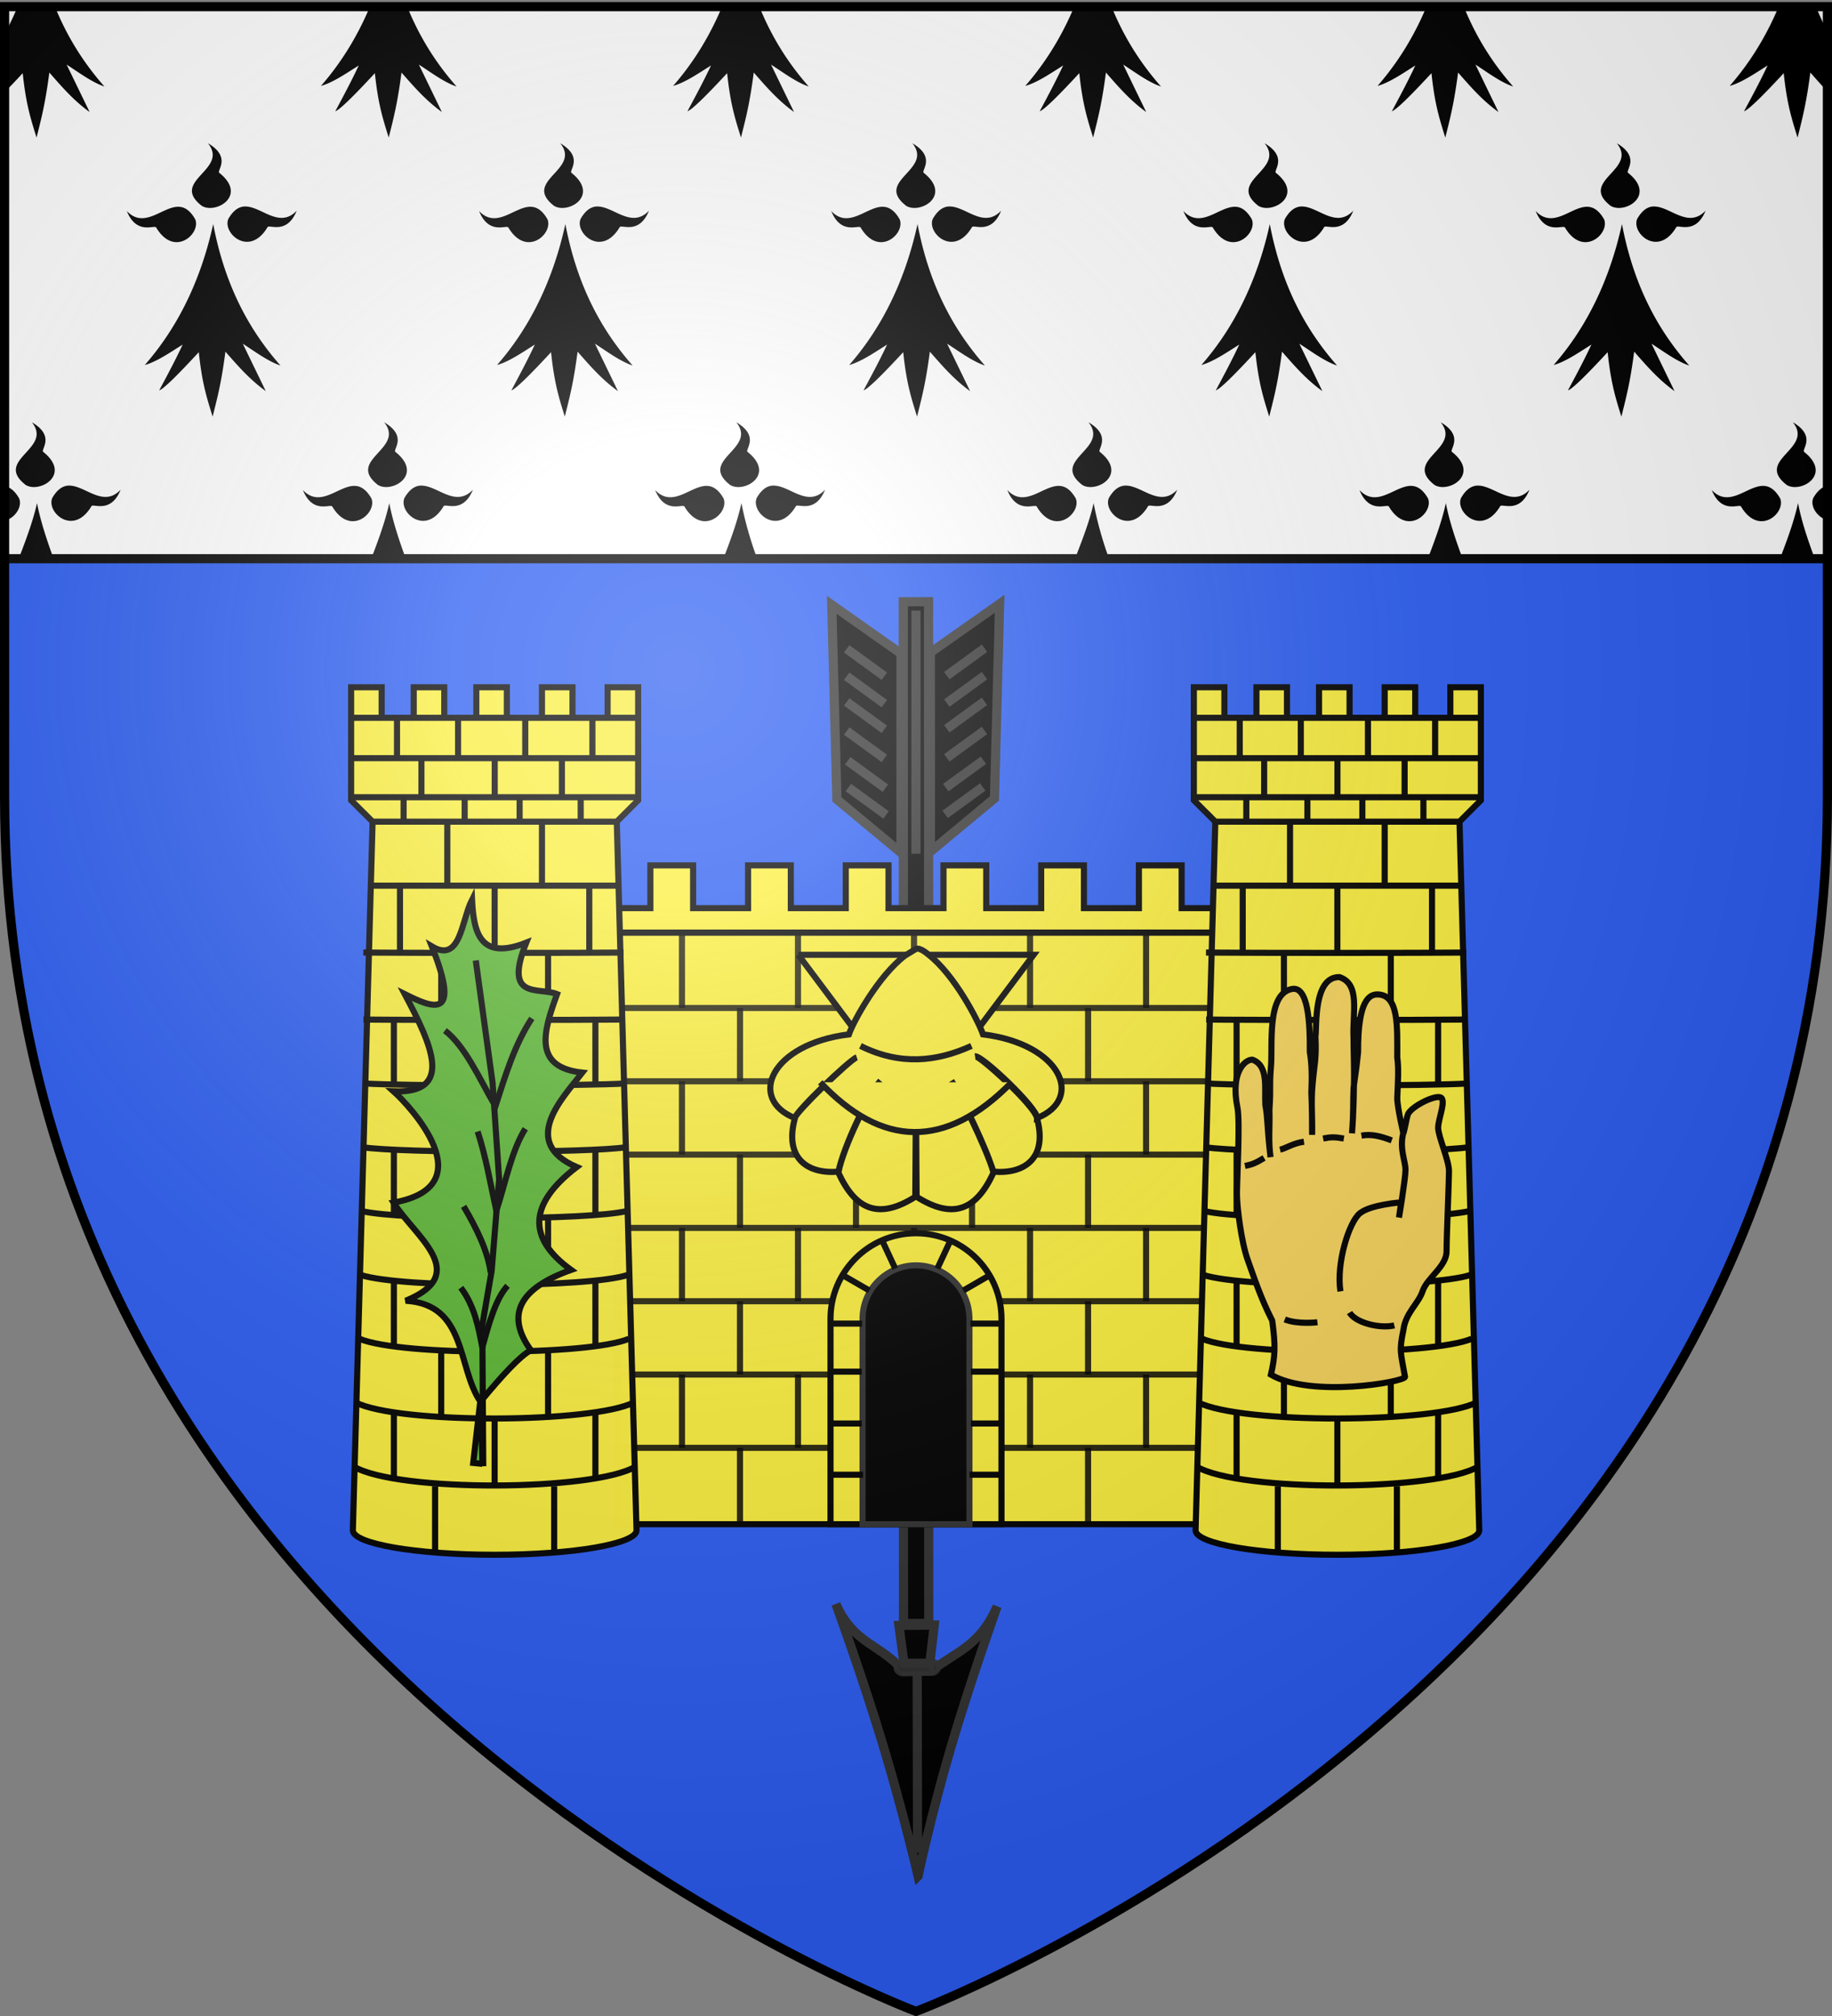 <svg xmlns="http://www.w3.org/2000/svg" xmlns:xlink="http://www.w3.org/1999/xlink" width="600" height="660" version="1.0"><rect width="100%" height="100%" fill="#808080" stroke="none"/><defs><linearGradient id="b"><stop offset="0" style="stop-color:white;stop-opacity:.314"/><stop offset=".19" style="stop-color:white;stop-opacity:.251"/><stop offset=".6" style="stop-color:#6b6b6b;stop-opacity:.125"/><stop offset="1" style="stop-color:black;stop-opacity:.125"/></linearGradient><linearGradient id="a"><stop offset="0" style="stop-color:#fd0000;stop-opacity:1"/><stop offset=".5" style="stop-color:#e77275;stop-opacity:.659"/><stop offset="1" style="stop-color:black;stop-opacity:.323"/></linearGradient><linearGradient id="c"><stop offset="0" style="stop-color:#fff;stop-opacity:1"/><stop offset="1" style="stop-color:#fff;stop-opacity:1"/></linearGradient><linearGradient id="d"><stop offset="0" style="stop-color:white;stop-opacity:.314"/><stop offset=".19" style="stop-color:white;stop-opacity:.251"/><stop offset=".6" style="stop-color:#6b6b6b;stop-opacity:.125"/><stop offset="1" style="stop-color:black;stop-opacity:.125"/></linearGradient><linearGradient id="e"><stop offset="0" style="stop-color:white;stop-opacity:.314"/><stop offset=".19" style="stop-color:white;stop-opacity:.251"/><stop offset=".6" style="stop-color:#6b6b6b;stop-opacity:.125"/><stop offset="1" style="stop-color:black;stop-opacity:.125"/></linearGradient><radialGradient xlink:href="#b" id="m" cx="221.445" cy="226.331" r="300" fx="221.445" fy="226.331" gradientTransform="matrix(1.353 0 0 1.349 -77.63 -85.747)" gradientUnits="userSpaceOnUse"/></defs><g style="display:inline"><path d="M0 0h600v660H0z" style="fill:none;fill-opacity:1;fill-rule:nonzero;stroke:none;stroke-width:6.203;stroke-linecap:round;stroke-linejoin:round;stroke-miterlimit:4;stroke-dasharray:none;stroke-opacity:1"/><path d="M1.5 1.579h597V183H1.5z" style="opacity:1;fill:#fff;fill-opacity:1;stroke:none;stroke-width:2;stroke-miterlimit:4;stroke-dasharray:none;stroke-opacity:1"/><path d="M6.032 1.579A101.274 101.274 0 0 1 1.5 11.122v10.744c.22-.14.436-.29.656-.429-.216.462-.44.891-.656 1.343v7.429a302.836 302.836 0 0 0 5.939-6.257c1.034 9.805 2.443 14.438 4.532 21.087 1.663-6.638 2.869-11.2 4.189-21.288 3.976 4.511 7.81 9.046 13.19 12.916L21.817 21.15c3.9 2.494 8.241 5.781 12.378 7.172-6.38-7.237-12.117-15.868-16.441-26.744H6.032zm115.37 0c-4.523 10.959-10.24 19.64-16.285 26.544 3.856-1.057 8.186-4.055 12.377-6.686-2.563 5.458-5.126 10.185-7.689 15.001 1.53-.519 6.375-5.354 12.972-12.486 1.034 9.805 2.443 14.438 4.532 21.087 1.663-6.638 2.869-11.2 4.188-21.288 3.977 4.511 7.841 9.046 13.222 12.916l-7.533-15.516c3.9 2.494 8.21 5.781 12.346 7.172-6.38-7.236-12.094-15.87-16.41-26.744h-11.72zm115.337 0c-4.523 10.959-10.239 19.64-16.285 26.544 3.857-1.057 8.218-4.055 12.41-6.686-2.564 5.458-5.158 10.185-7.721 15.001 1.53-.519 6.406-5.354 13.003-12.486 1.034 9.805 2.443 14.438 4.532 21.087 1.663-6.638 2.869-11.2 4.188-21.288 3.977 4.511 7.81 9.046 13.19 12.916l-7.532-15.516c3.9 2.494 8.21 5.781 12.346 7.172-6.38-7.236-12.094-15.87-16.41-26.744h-11.72zm115.338 0c-4.523 10.959-10.239 19.64-16.285 26.544 3.857-1.057 8.218-4.055 12.41-6.686-2.564 5.458-5.127 10.185-7.69 15.001 1.53-.519 6.375-5.354 12.972-12.486 1.034 9.805 2.443 14.438 4.532 21.087 1.663-6.638 2.869-11.2 4.188-21.288 3.977 4.511 7.81 9.046 13.19 12.916l-7.532-15.516c3.9 2.494 8.241 5.781 12.378 7.172-6.38-7.237-12.117-15.868-16.442-26.744h-11.72zm115.37 0c-4.523 10.959-10.24 19.64-16.286 26.544 3.857-1.057 8.187-4.055 12.378-6.686-2.563 5.458-5.126 10.185-7.69 15.001 1.531-.519 6.376-5.354 12.973-12.486 1.034 9.805 2.443 14.438 4.532 21.087 1.663-6.638 2.868-11.2 4.188-21.288 3.977 4.511 7.841 9.046 13.222 12.916L483.23 21.15c3.9 2.494 8.21 5.781 12.346 7.172-6.38-7.236-12.094-15.87-16.41-26.744h-11.72zm115.337 0c-4.523 10.959-10.239 19.64-16.285 26.544 3.857-1.057 8.218-4.055 12.41-6.686-2.564 5.458-5.158 10.185-7.721 15.001 1.53-.519 6.406-5.354 13.003-12.486 1.034 9.805 2.443 14.438 4.532 21.087 1.663-6.638 2.869-11.2 4.188-21.288 1.877 2.13 3.73 4.248 5.72 6.315v-8.772l-.062-.143c.018.012.044.017.062.029v-10.6a92.014 92.014 0 0 1-4.126-9.001h-11.721zM68.108 46.896c7.045 8.737-12.652 12.217-2.031 20.487 4.53 2.808 15.109-3.273 5.814-10.744-1.202-.64 4.18-5.057-3.783-9.743zm115.37 0c7.044 8.737-12.653 12.217-2.032 20.487 4.53 2.808 15.078-3.273 5.782-10.744-1.2-.64 4.212-5.057-3.75-9.743zm115.337 0c7.045 8.737-12.652 12.217-2.031 20.487 4.53 2.808 15.109-3.273 5.814-10.744-1.202-.64 4.18-5.057-3.783-9.743zm115.338 0c7.045 8.737-12.652 12.217-2.031 20.487 4.53 2.808 15.109-3.273 5.813-10.744-1.2-.64 4.18-5.057-3.782-9.743zm115.37 0c7.044 8.737-12.653 12.217-2.032 20.487 4.53 2.808 15.078-3.273 5.782-10.744-1.2-.64 4.212-5.057-3.75-9.743zM79.892 67.61c-1.763.166-3.492 1.254-5.096 4.03-2.01 4.652 6.834 12.72 12.784 2.8.421-1.211 6.329 2.665 9.596-5.458-5.602 5.886-11.332-1.14-16.535-1.372-.254-.011-.498-.023-.75 0zm115.337 0c-1.762.166-3.46 1.254-5.063 4.03-2.011 4.652 6.802 12.72 12.752 2.8.421-1.211 6.36 2.665 9.627-5.458-5.602 5.886-11.364-1.14-16.566-1.372-.254-.011-.498-.023-.75 0zm115.338 0c-1.762.166-3.46 1.254-5.064 4.03-2.01 4.652 6.834 12.72 12.784 2.8.421-1.211 6.329 2.665 9.596-5.458-5.602 5.886-11.332-1.14-16.535-1.372-.254-.011-.53-.023-.781 0zm115.37 0c-1.763.166-3.493 1.254-5.096 4.03-2.01 4.652 6.834 12.72 12.784 2.8.421-1.211 6.329 2.665 9.596-5.458-5.602 5.886-11.333-1.14-16.535-1.372-.254-.011-.498-.023-.75 0zm115.337 0c-1.762.166-3.46 1.254-5.064 4.03-2.01 4.652 6.803 12.72 12.753 2.8.421-1.211 6.36 2.665 9.627-5.458-5.602 5.886-11.364-1.14-16.566-1.372-.254-.011-.498-.023-.75 0zm-483.169.086c-5.202.233-10.964 7.286-16.566 1.4 3.267 8.124 9.238 4.247 9.658 5.458 5.95 9.92 14.732 1.852 12.722-2.8-1.832-3.172-3.778-4.149-5.814-4.058zm115.338 0c-5.202.233-10.933 7.286-16.535 1.4 3.267 8.124 9.206 4.247 9.627 5.458 5.95 9.92 14.764 1.852 12.753-2.8-1.832-3.172-3.81-4.149-5.845-4.058zm115.338 0c-5.202.233-10.933 7.286-16.535 1.4 3.267 8.124 9.237 4.247 9.658 5.458 5.95 9.92 14.733 1.852 12.722-2.8-1.832-3.172-3.81-4.149-5.845-4.058zm115.369 0c-5.202.233-10.964 7.286-16.566 1.4 3.267 8.124 9.237 4.247 9.658 5.458 5.95 9.92 14.732 1.852 12.722-2.8-1.832-3.172-3.778-4.149-5.814-4.058zm115.338 0c-5.202.233-10.933 7.286-16.535 1.4 3.267 8.124 9.206 4.247 9.627 5.458 5.95 9.92 14.764 1.852 12.753-2.8-1.832-3.172-3.81-4.149-5.845-4.058zM69.827 73.355c-4.58 20.815-13.134 35.55-22.41 46.145 3.856-1.057 8.217-4.055 12.408-6.686-2.563 5.458-5.126 10.185-7.689 15.001 1.53-.519 6.375-5.383 12.972-12.515 1.034 9.805 2.443 14.439 4.532 21.087 1.663-6.638 2.869-11.17 4.188-21.258 3.977 4.51 7.841 9.045 13.222 12.915l-7.533-15.516c3.9 2.494 8.21 5.753 12.347 7.144-9.808-11.124-18.077-25.5-22.037-46.317zm115.338 0c-4.58 20.815-13.103 35.55-22.38 46.145 3.857-1.057 8.187-4.055 12.378-6.686-2.563 5.458-5.126 10.185-7.689 15.001 1.53-.519 6.407-5.383 13.003-12.515 1.034 9.805 2.412 14.439 4.5 21.087 1.664-6.638 2.87-11.17 4.19-21.258 3.976 4.51 7.84 9.045 13.22 12.915l-7.532-15.516c3.9 2.494 8.21 5.753 12.347 7.144-9.808-11.124-18.077-25.5-22.037-46.317zm115.338 0c-4.58 20.815-13.103 35.55-22.38 46.145 3.857-1.057 8.218-4.055 12.41-6.686-2.564 5.458-5.158 10.185-7.721 15.001 1.53-.519 6.407-5.383 13.003-12.515 1.034 9.805 2.443 14.439 4.532 21.087 1.663-6.638 2.869-11.17 4.188-21.258 3.977 4.51 7.81 9.045 13.19 12.915l-7.532-15.516c3.9 2.494 8.241 5.753 12.378 7.144-9.808-11.124-18.108-25.5-22.068-46.317zm115.37 0c-4.582 20.815-13.135 35.55-22.412 46.145 3.857-1.057 8.218-4.055 12.41-6.686-2.564 5.458-5.127 10.185-7.69 15.001 1.53-.519 6.375-5.383 12.972-12.515 1.034 9.805 2.443 14.439 4.532 21.087 1.663-6.638 2.868-11.17 4.188-21.258 3.977 4.51 7.841 9.045 13.222 12.915l-7.533-15.516c3.9 2.494 8.21 5.753 12.346 7.144-9.807-11.124-18.076-25.5-22.036-46.317zm115.337 0c-4.58 20.815-13.103 35.55-22.38 46.145 3.857-1.057 8.187-4.055 12.378-6.686-2.563 5.458-5.126 10.185-7.69 15.001 1.531-.519 6.407-5.383 13.004-12.515 1.034 9.805 2.412 14.439 4.5 21.087 1.664-6.638 2.87-11.17 4.19-21.258 3.976 4.51 7.84 9.045 13.22 12.915l-7.532-15.516c3.9 2.494 8.21 5.753 12.346 7.144-9.807-11.124-18.076-25.5-22.036-46.317zm-520.77 64.89c7.044 8.737-12.653 12.245-2.032 20.515 4.53 2.808 15.11-3.301 5.814-10.772-1.201-.64 4.18-5.058-3.782-9.744zm115.369 0c7.044 8.737-12.653 12.245-2.032 20.515 4.53 2.808 15.078-3.301 5.782-10.772-1.2-.64 4.212-5.058-3.75-9.744zm115.337 0c7.045 8.737-12.652 12.245-2.031 20.515 4.53 2.808 15.078-3.301 5.782-10.772-1.2-.64 4.212-5.058-3.75-9.744zm115.338 0c7.045 8.737-12.652 12.245-2.031 20.515 4.53 2.808 15.109-3.301 5.813-10.772-1.2-.64 4.18-5.058-3.782-9.744zm115.37 0c7.044 8.737-12.653 12.245-2.032 20.515 4.53 2.808 15.078-3.301 5.782-10.772-1.2-.64 4.212-5.058-3.75-9.744zm115.337 0c7.045 8.737-12.652 12.245-2.031 20.515 4.53 2.808 15.078-3.301 5.782-10.772-1.2-.64 4.211-5.058-3.75-9.744zM22.223 158.987c-1.762.167-3.491 1.254-5.095 4.03-2.01 4.652 6.834 12.691 12.785 2.77.42-1.21 6.328 2.667 9.595-5.457-5.602 5.886-11.332-1.11-16.535-1.343-.254-.01-.498-.023-.75 0zm115.338 0c-1.762.167-3.492 1.254-5.095 4.03-2.01 4.652 6.834 12.691 12.784 2.77.421-1.21 6.36 2.667 9.627-5.457-5.602 5.886-11.364-1.11-16.566-1.343-.254-.01-.498-.023-.75 0zm115.338 0c-1.762.167-3.46 1.254-5.064 4.03-2.01 4.652 6.834 12.691 12.784 2.77.421-1.21 6.329 2.667 9.596-5.457-5.602 5.886-11.332-1.11-16.535-1.343a5.802 5.802 0 0 0-.781 0zm115.37 0c-1.763.167-3.492 1.254-5.096 4.03-2.01 4.652 6.834 12.691 12.784 2.77.421-1.21 6.329 2.667 9.596-5.457-5.602 5.886-11.332-1.11-16.535-1.343-.254-.01-.498-.023-.75 0zm115.337 0c-1.762.167-3.492 1.254-5.095 4.03-2.01 4.652 6.834 12.691 12.784 2.77.421-1.21 6.36 2.667 9.627-5.457-5.602 5.886-11.364-1.11-16.566-1.343-.254-.01-.498-.023-.75 0zm115.025.058c-1.65.262-3.243 1.362-4.75 3.971-1.163 2.689 1.315 6.484 4.75 7.315v-11.286zm-482.856.028c-5.202.233-10.964 7.258-16.566 1.372 3.267 8.123 9.237 4.247 9.658 5.457 5.95 9.92 14.764 1.881 12.753-2.771-1.832-3.172-3.81-4.149-5.845-4.058zm115.338 0c-5.202.233-10.933 7.258-16.535 1.372 3.267 8.123 9.206 4.247 9.627 5.457 5.95 9.92 14.764 1.881 12.753-2.771-1.832-3.172-3.81-4.149-5.845-4.058zm115.338 0c-5.202.233-10.933 7.258-16.535 1.372 3.267 8.123 9.237 4.247 9.658 5.457 5.95 9.92 14.732 1.881 12.722-2.771-1.832-3.172-3.81-4.149-5.845-4.058zm115.369 0c-5.202.233-10.964 7.258-16.566 1.372 3.267 8.123 9.237 4.247 9.658 5.457 5.95 9.92 14.764 1.881 12.753-2.771-1.832-3.172-3.81-4.149-5.845-4.058zm115.338 0c-5.202.233-10.933 7.258-16.535 1.372 3.267 8.123 9.206 4.247 9.627 5.457 5.95 9.92 14.763 1.881 12.753-2.771-1.832-3.172-3.81-4.149-5.845-4.058zM1.5 159.16v11.315c3.445-.804 5.919-4.64 4.751-7.343-1.498-2.593-3.107-3.697-4.751-3.972zm10.627 5.543c-1.362 6.19-4.06 13.132-6.035 18.297h11.503c-1.88-5.154-4.286-12.084-5.468-18.297zm115.37 0c-1.34 6.088-3.737 12.512-5.695 17.636l-.098.256 11.066-.08c-1.875-5.154-4.092-11.6-5.274-17.812zm115.337 0c-1.362 6.19-3.736 12.484-5.711 17.65h10.661c-1.875-5.154-3.768-11.437-4.95-17.65zm115.338 0c-1.362 6.19-4.004 12.752-5.98 17.917h2.27l8.597-.229c-1.88-5.153-3.705-11.475-4.887-17.688zm115.37 0c-1.363 6.19-3.737 12.484-5.712 17.65h10.985c-1.875-5.154-4.092-11.437-5.274-17.65zm115.337 0c-1.362 6.19-3.736 12.484-5.711 17.65h10.985c-1.876-5.154-4.092-11.437-5.274-17.65z" style="fill:#000;fill-opacity:1;fill-rule:evenodd;stroke:none;stroke-width:2.031;stroke-linecap:round;stroke-linejoin:round;stroke-miterlimit:4;stroke-dasharray:none;stroke-opacity:1;display:inline"/><path d="M1.5 182.906v77.813C1.5 546.17 300 658.5 300 658.5s298.5-112.33 298.5-397.781v-77.813H1.5z" style="fill:#2b5df2;fill-opacity:1;fill-rule:evenodd;stroke:none;stroke-width:1px;stroke-linecap:butt;stroke-linejoin:miter;stroke-opacity:1"/><path d="M197.757-304.071h334.502v8.269H197.757z" style="fill:#000;fill-opacity:1;fill-rule:evenodd;stroke:#313131;stroke-width:3;stroke-miterlimit:4;stroke-dasharray:none;stroke-dashoffset:0;stroke-opacity:1;display:inline" transform="rotate(89.989) skewX(.136)"/><g style="fill:#000;stroke:#313131;stroke-opacity:1;stroke-width:3.595;stroke-miterlimit:4;stroke-dasharray:none" transform="rotate(-179.582 267.522 313.968) scale(.834)"><path d="M278.385 16.808s-4.776 23.448-12.342 49.962c-7.566 26.514-17.921 56.094-17.921 56.094 6.526-15.469 15.533-17.622 25.884-25.628l5.145-.099.179-.003 5.144-.1c9.55 10.948 19.757 10.474 26.957 26.298 0 0-10.506-28.175-18.768-54.806-8.262-26.632-14.278-51.718-14.278-51.718zM278.664 25.969l.652 71.162" style="fill:#000;fill-rule:evenodd;stroke:#313131;stroke-width:3.595;stroke-linecap:butt;stroke-linejoin:miter;stroke-miterlimit:4;stroke-dasharray:none;stroke-opacity:1"/><rect width="14.984" height="3.123" x="270.208" y="102.496" ry="1.562" style="opacity:.9;fill:#000;fill-opacity:1;stroke:#313131;stroke-width:3.595;stroke-miterlimit:4;stroke-dasharray:none;stroke-opacity:1" transform="rotate(-1.105) skewX(-.172)"/><path d="m274.386 100.342-1.64 15.03 13.877-.267-2.096-14.808-10.14.045z" style="fill:#000;fill-rule:evenodd;stroke:#313131;stroke-width:3.595;stroke-linecap:butt;stroke-linejoin:miter;stroke-miterlimit:4;stroke-dasharray:none;stroke-opacity:1"/></g><g style="fill:#000;fill-opacity:1;stroke:#313131;stroke-width:3.409;stroke-miterlimit:4;stroke-dasharray:none;stroke-opacity:1"><g style="fill:#000;fill-opacity:1;stroke:#313131;stroke-width:3.409;stroke-miterlimit:4;stroke-dasharray:none;stroke-opacity:1"><path d="m272.405 594.687-25.772 18.148 1.922-72.41 23.842-19.814.008 74.076zM283.35 594.315l25.771 18.148-1.921-72.41-23.843-19.814-.007 74.076z" style="fill:#000;fill-opacity:1;fill-rule:evenodd;stroke:#313131;stroke-width:3.409;stroke-linecap:butt;stroke-linejoin:miter;stroke-miterlimit:4;stroke-dasharray:none;stroke-opacity:1;display:inline" transform="matrix(-.88 0 0 -.88 544.427 736.964)"/><path d="M277.76 519.846v90.463" style="fill:#000;fill-opacity:1;fill-rule:evenodd;stroke:#313131;stroke-width:3.409;stroke-linecap:butt;stroke-linejoin:miter;stroke-miterlimit:4;stroke-dasharray:none;stroke-opacity:1" transform="matrix(-.88 0 0 -.88 544.427 736.964)"/></g><g style="fill:#000;fill-opacity:1;stroke:#313131;stroke-width:3.409;stroke-miterlimit:4;stroke-dasharray:none;stroke-opacity:1"><path d="m266.93 534.498-14.015 10.193" style="fill:#000;fill-opacity:1;fill-rule:evenodd;stroke:#313131;stroke-width:3.409;stroke-linecap:butt;stroke-linejoin:miter;stroke-miterlimit:4;stroke-dasharray:none;stroke-opacity:1" transform="matrix(-.88 0 0 -.88 544.427 736.964)"/><path d="m266.68 544.446-14.015 10.193M266.293 555.521l-14.015 10.193M266.293 566.351l-14.015 10.193M266.293 575.907 252.278 586.1M266.293 586.1l-14.015 10.193" style="fill:#000;fill-opacity:1;fill-rule:evenodd;stroke:#313131;stroke-width:3.409;stroke-linecap:butt;stroke-linejoin:miter;stroke-miterlimit:4;stroke-dasharray:none;stroke-opacity:1;display:inline" transform="matrix(-.88 0 0 -.88 544.427 736.964)"/></g><g style="fill:#000;fill-opacity:1;stroke:#313131;stroke-width:3.409;stroke-miterlimit:4;stroke-dasharray:none;stroke-opacity:1;display:inline"><path d="m266.93 534.498-14.015 10.193" style="fill:#000;fill-opacity:1;fill-rule:evenodd;stroke:#313131;stroke-width:3.409;stroke-linecap:butt;stroke-linejoin:miter;stroke-miterlimit:4;stroke-dasharray:none;stroke-opacity:1" transform="matrix(.88 0 0 -.88 55.288 737.152)"/><path d="m266.68 544.446-14.015 10.193M266.293 555.521l-14.015 10.193M266.293 566.351l-14.015 10.193M266.293 575.907 252.278 586.1M266.293 586.1l-14.015 10.193" style="fill:#000;fill-opacity:1;fill-rule:evenodd;stroke:#313131;stroke-width:3.409;stroke-linecap:butt;stroke-linejoin:miter;stroke-miterlimit:4;stroke-dasharray:none;stroke-opacity:1;display:inline" transform="matrix(.88 0 0 -.88 55.288 737.152)"/></g></g></g><g style="display:inline"><path d="M1 181.413h598v3H1z" style="opacity:1;fill:#000;fill-opacity:1;stroke:none;stroke-width:3;stroke-miterlimit:4;stroke-dasharray:none;stroke-opacity:1;display:inline"/><g style="display:inline" transform="translate(-631.43 25.153)"><path d="M833.931 280.154h195.005v193.692H833.931z" style="opacity:1;fill:#fcef3c;fill-opacity:1;stroke:#000;stroke-width:2;stroke-miterlimit:4;stroke-dasharray:none;stroke-opacity:1"/><path id="f" d="M833.934 303.844h195v2h-195z" style="opacity:.849;fill:#000;fill-opacity:1;stroke:none;stroke-width:2;stroke-miterlimit:4;stroke-dasharray:none;stroke-opacity:1"/><use xlink:href="#f" width="600" height="660" style="opacity:1" transform="translate(0 24)"/><use xlink:href="#f" width="600" height="660" style="opacity:1" transform="translate(0 48)"/><use xlink:href="#f" width="600" height="660" style="opacity:1" transform="translate(0 72)"/><use xlink:href="#f" width="600" height="660" style="opacity:1" transform="translate(0 96)"/><use xlink:href="#f" width="600" height="660" style="opacity:1" transform="translate(0 120)"/><use xlink:href="#f" width="600" height="660" style="opacity:1" transform="translate(0 144)"/><path id="g" d="M853.781 280.844h2v24h-2z" style="opacity:.849;fill:#000;fill-opacity:1;stroke:none;stroke-width:2;stroke-miterlimit:4;stroke-dasharray:none;stroke-opacity:1"/><use xlink:href="#g" width="600" height="660" style="opacity:1" transform="translate(0 48)"/><use xlink:href="#g" width="600" height="660" style="opacity:1" transform="translate(19 72)"/><use xlink:href="#g" width="600" height="660" style="opacity:1" transform="translate(0 96)"/><use xlink:href="#g" width="600" height="660" style="opacity:1" transform="translate(19 120)"/><use xlink:href="#g" width="600" height="660" style="opacity:1" transform="translate(0 144)"/><use xlink:href="#g" width="600" height="660" style="opacity:1" transform="translate(19 168)"/><use xlink:href="#g" width="600" height="660" style="opacity:1" transform="translate(114)"/><use xlink:href="#g" width="600" height="660" style="opacity:1" transform="translate(95.014 24)"/><use xlink:href="#g" width="600" height="660" style="opacity:1" transform="translate(76 48)"/><use xlink:href="#g" width="600" height="660" style="opacity:1" transform="translate(133 72)"/><use xlink:href="#g" width="600" height="660" style="opacity:1" transform="translate(38 96)"/><use xlink:href="#g" width="600" height="660" style="opacity:1" transform="translate(133 120)"/><use xlink:href="#g" width="600" height="660" style="opacity:1" transform="translate(76 144)"/><use xlink:href="#g" width="600" height="660" style="opacity:1" transform="translate(95 168)"/><use xlink:href="#g" width="600" height="660" style="opacity:1" transform="translate(38)"/><use xlink:href="#g" width="600" height="660" style="opacity:1" transform="translate(19.014 24)"/><use xlink:href="#g" width="600" height="660" style="opacity:1" transform="translate(57 72)"/><use xlink:href="#g" width="600" height="660" style="opacity:1" transform="translate(57 120)"/><use xlink:href="#g" width="600" height="660" style="opacity:1" transform="translate(57 168)"/><use xlink:href="#g" width="600" height="660" style="opacity:1" transform="translate(152)"/><use xlink:href="#g" width="600" height="660" style="opacity:1" transform="translate(133.014 24)"/><use xlink:href="#g" width="600" height="660" style="opacity:1" transform="translate(114 48)"/><use xlink:href="#g" width="600" height="660" style="opacity:1" transform="translate(114 96)"/><use xlink:href="#g" width="600" height="660" style="opacity:1" transform="translate(114 144)"/><use xlink:href="#g" width="600" height="660" style="opacity:1" transform="translate(76)"/><use xlink:href="#g" width="600" height="660" style="opacity:1" transform="translate(57.014 24)"/><use xlink:href="#g" width="600" height="660" style="opacity:1" transform="translate(38 48)"/><use xlink:href="#g" width="600" height="660" style="opacity:1" transform="translate(95 72)"/><use xlink:href="#g" width="600" height="660" style="opacity:1" transform="translate(76 96)"/><use xlink:href="#g" width="600" height="660" style="opacity:1" transform="translate(95 120)"/><use xlink:href="#g" width="600" height="660" style="opacity:1" transform="translate(38 144)"/><use xlink:href="#g" width="600" height="660" style="opacity:1" transform="translate(133 168)"/><use xlink:href="#g" width="600" height="660" style="opacity:1" transform="translate(152 48)"/><use xlink:href="#g" width="600" height="660" style="opacity:1" transform="translate(152 96)"/><use xlink:href="#g" width="600" height="660" style="opacity:1" transform="translate(152 144)"/></g><g style="display:inline"><path d="M823.98 218.95v14h-12v8h198v-8h-12v-14h-14v14h-18v-14h-14v14h-18v-14h-14v14h-18v-14h-14v14h-18v-14h-14v14h-18v-14h-14z" style="opacity:1;fill:#fcef3c;fill-opacity:1;stroke:#000;stroke-width:2;stroke-miterlimit:4;stroke-dasharray:none;stroke-opacity:1" transform="translate(-610.98 64.357)"/></g><g id="k" style="display:inline" transform="translate(104 -.05)"><path d="m18.031 269.05-6.468 232c0 4.415 20.826 8 46.468 8 25.642 0 46.438-3.585 46.438-8L98 269.05H18.031z" style="opacity:.99;fill:#fcef3c;fill-opacity:1;stroke:#000;stroke-width:2;stroke-miterlimit:4;stroke-dasharray:none;stroke-opacity:1"/><path d="M11.919 480.207c14.277 8.417 78.802 8.013 92.162 0M12.348 459.137c14.144 7.243 78.068 6.895 91.304 0M13.724 438.337c13.671 5.774 75.456 5.496 88.249 0M14.098 417.437c13.554 4.444 74.816 4.23 87.5 0M14.438 396.53c13.45 3.168 74.235 3.016 86.82 0M14.722 375.633c13.36 1.958 73.75 1.864 86.252 0M15.096 354.74c13.307.892 73.452.849 85.905 0M15.033 333.83c13.187.172 72.786.163 85.126 0M14.977 311.9c13.204.153 72.882.145 85.238 0" style="opacity:.99;fill:none;fill-opacity:1;stroke:#000;stroke-width:2;stroke-miterlimit:4;stroke-dasharray:none;stroke-opacity:1"/><path d="M17.023 289h82v2h-82z" style="opacity:.99;fill:#000;fill-opacity:1;stroke:none;stroke-width:2;stroke-miterlimit:4;stroke-dasharray:none;stroke-opacity:1"/><path d="M11 225.049h10v10H11zM11 235.049h94v26H11zM95 225.049h10v10H95zM52 225.049h10v10H52zM31.5 225.049h10v10h-10zM73.5 225.049h10v10h-10zM11 261.05v1l7.031 7H98l7-7v-1H11z" style="opacity:.99;fill:#fcef3c;fill-opacity:1;stroke:#000;stroke-width:2;stroke-miterlimit:4;stroke-dasharray:none;stroke-opacity:1"/><path d="M11.566 247.263h94v2h-94z" style="opacity:.99;fill:#000;fill-opacity:1;stroke:none;stroke-width:2;stroke-miterlimit:4;stroke-dasharray:none;stroke-opacity:1"/><path id="h" d="M41.5 268.602h2v22h-2z" style="opacity:.99;fill:#000;fill-opacity:1;stroke:none;stroke-width:2;stroke-miterlimit:4;stroke-dasharray:none;stroke-opacity:1"/><use xlink:href="#h" width="600" height="660" transform="translate(-15.5 22)"/><use xlink:href="#h" width="600" height="660" transform="translate(-2 44)"/><use xlink:href="#h" width="600" height="660" transform="translate(-17.5 64.398)"/><use xlink:href="#h" width="600" height="660" transform="translate(-2 86)"/><use xlink:href="#h" width="600" height="660" transform="translate(-17.5 108)"/><use xlink:href="#h" width="600" height="660" transform="translate(-2 130)"/><use xlink:href="#h" width="600" height="660" transform="translate(-17.5 150)"/><use xlink:href="#h" width="600" height="660" transform="translate(-2 174)"/><use xlink:href="#h" width="600" height="660" transform="translate(-17.5 194)"/><use xlink:href="#h" width="600" height="660" transform="translate(-4 218)"/><use xlink:href="#h" width="600" height="660" transform="translate(46.5 22)"/><use xlink:href="#h" width="600" height="660" transform="translate(48.5 64.398)"/><use xlink:href="#h" width="600" height="660" transform="translate(48.5 108)"/><use xlink:href="#h" width="600" height="660" transform="translate(48.5 150)"/><use xlink:href="#h" width="600" height="660" transform="translate(48.5 194)"/><use xlink:href="#h" width="600" height="660" transform="translate(31)"/><use xlink:href="#h" width="600" height="660" transform="translate(15.5 22)"/><use xlink:href="#h" width="600" height="660" transform="translate(33 44)"/><use xlink:href="#h" width="600" height="660" transform="translate(15.5 64.398)"/><use xlink:href="#h" width="600" height="660" transform="translate(33 86)"/><use xlink:href="#h" width="600" height="660" transform="translate(15.5 108)"/><use xlink:href="#h" width="600" height="660" transform="translate(33 130)"/><use xlink:href="#h" width="600" height="660" transform="translate(15.5 152)"/><use xlink:href="#h" width="600" height="660" transform="translate(33 174)"/><use xlink:href="#h" width="600" height="660" transform="translate(15.5 196)"/><use xlink:href="#h" width="600" height="660" transform="translate(35 218)"/><path id="i" d="M25.024 235.445h2v13h-2z" style="opacity:.99;fill:#000;fill-opacity:1;stroke:none;stroke-width:2;stroke-miterlimit:4;stroke-dasharray:none;stroke-opacity:1"/><use xlink:href="#i" width="600" height="660" transform="translate(8 13)"/><use xlink:href="#i" width="600" height="660" transform="translate(42)"/><use xlink:href="#i" width="600" height="660" transform="translate(54 13)"/><use xlink:href="#i" width="600" height="660" transform="translate(20)"/><use xlink:href="#i" width="600" height="660" transform="translate(32 13)"/><use xlink:href="#i" width="600" height="660" transform="translate(64)"/><path id="j" d="M27.183 261.071h2v8h-2z" style="opacity:.99;fill:#000;fill-opacity:1;stroke:none;stroke-width:2;stroke-miterlimit:4;stroke-dasharray:none;stroke-opacity:1"/><use xlink:href="#j" width="600" height="660" transform="translate(38)"/><use xlink:href="#j" width="600" height="660" transform="translate(20)"/><use xlink:href="#j" width="600" height="660" transform="translate(58)"/></g><use xlink:href="#k" width="600" height="660" style="display:inline" transform="translate(276)"/><g style="display:inline" transform="translate(-54.633 1.736)"><path d="M759.98 516.418c-15.456 0-28 12.544-28 28v67.25h56v-67.25c0-15.456-12.544-28-28-28z" style="fill:#fcef3c;fill-opacity:1;stroke:#000;stroke-width:2;stroke-miterlimit:4;stroke-dasharray:none;stroke-opacity:1" transform="translate(-405.347 -114.404)"/><path d="M759.98 526.918c-9.66 0-17.5 7.84-17.5 17.5v67.25h35v-67.25c0-9.66-7.84-17.5-17.5-17.5z" style="fill:#000;fill-opacity:1;stroke:#313131;stroke-width:2;stroke-miterlimit:4;stroke-dasharray:none;stroke-opacity:1" transform="translate(-405.347 -114.404)"/><path id="l" d="M-482.059 326.777h2v10.5h-2z" style="opacity:1;fill:#000;fill-opacity:1;stroke:none;stroke-width:2;stroke-miterlimit:4;stroke-dasharray:none;stroke-opacity:1" transform="rotate(-90)"/><use xlink:href="#l" width="600" height="660" transform="translate(-.414 -33.744)"/><use xlink:href="#l" width="600" height="660" transform="translate(-.418 -16.769)"/><use xlink:href="#l" width="600" height="660" transform="rotate(30 450.842 454.731)"/><use xlink:href="#l" width="600" height="660" transform="translate(-.28 -49.478)"/><use xlink:href="#l" width="600" height="660" transform="rotate(65 395.525 455.597)"/><path d="M-482.059-382.686h2v10.5h-2z" style="opacity:1;fill:#000;fill-opacity:1;stroke:none;stroke-width:2;stroke-miterlimit:4;stroke-dasharray:none;stroke-opacity:1" transform="matrix(0 -1 -1 0 0 0)"/><use xlink:href="#l" width="600" height="660" transform="matrix(-1 0 0 1 709.878 -33.744)"/><use xlink:href="#l" width="600" height="660" transform="matrix(-1 0 0 1 709.881 -16.769)"/><use xlink:href="#l" width="600" height="660" transform="scale(-1 1) rotate(30 96.11 -869.146)"/><use xlink:href="#l" width="600" height="660" transform="matrix(-1 0 0 1 709.745 -49.478)"/><use xlink:href="#l" width="600" height="660" transform="scale(-1 1) rotate(65 40.794 -101.22)"/></g><g style="fill:#f7d55d;stroke:#000;stroke-width:5.818;stroke-miterlimit:4;stroke-dasharray:none;stroke-opacity:1"><g style="fill:#f7d55d;fill-opacity:1;stroke:#000;stroke-width:5.818;stroke-miterlimit:4;stroke-dasharray:none;stroke-opacity:1"><g style="fill:#f7d55d;stroke:#000;stroke-width:4.77;stroke-miterlimit:4;stroke-dasharray:none;stroke-opacity:1"><path d="M139.491 129.821c-1.047-3.356-2.552-12.297-3.411-14.668-2.183-6.023-20.349-15.262-25.436-13.566-5.087 1.696 1.696 16.957 1.696 23.74 0 6.783-8.479 25.435-8.479 33.914 0 8.479 1.9 50.803 1.9 62.673 0 11.87 15.262 20.818 18.653 30.992 3.391 10.174 13.361 16.889 15.057 30.455 3.53 16.694 2.136 17.367-1.242 36.726.909 3.998 73.394 16.594 104.83-1.79-3.383-14.614-3.686-22.551-1.03-42.196 9.454-18.62 14.389-34.346 19.185-47.536 4.796-13.19 8.394-40.689 8.394-51.48 0-10.791-2.542-56.752-.394-67.395 5.54-27.457-5.602-37.522-11.597-37.522-12.94 4.627-9.466 22.053-10.192 35.372-2.01 10.441-1.205 16.377-4.051 40.828 1.8-13.464.453-22.577.848-36.776-1.25-18.803.12-16.923-1.157-33.549-1.607-16.02 3.674-56.982-16.144-61.03-13.195-2.978-14.445 26.967-14.268 49.16-1.653 9.534-1.706 20.068-1.2 31.775-.616 13.916-.498 20.04-.599 32.974-.374-13.391.989-24.72-.351-39.26-1.438-16.817-3.076-19.465-2.253-37.642-1.199-7.195 1.867-46.703-18.748-46.352-16.624 5.513-10.061 27.776-11.022 47.114 0 14.433-.739 23.84-.248 39.877 0 0 .072 17.492 1.447 35.089-1.39-18.134-.67-23.54-1.23-35.615-1.956-14.411-2.094-14.11-3.535-27.817.27-41.093-9.041-45.393-15.619-45.107-16.348.711-14.988 25.18-14.988 49.16-1.199 8.684-.6 18.345 0 31.68 0 7.526-4.816 27.772-4.816 27.772z" style="fill:#f7d55d;fill-opacity:1;fill-rule:evenodd;stroke:#000;stroke-width:4.77;stroke-linecap:butt;stroke-linejoin:miter;stroke-miterlimit:4;stroke-dasharray:none;stroke-opacity:1" transform="matrix(-.419 0 0 .419 518.08 316.672)"/><path d="M206.697 277.362s15.477 1.852 25.534-2.24M146.596 279.811c10.736 2.633 30.021-1.744 34.999-10.03M148.617 135.252c9.978-3.742 16.214-4.99 23.697-3.742M186.034 133.794c7.483-1.247 9.978-1.247 16.214 0M217.215 136.289c8.73 1.247 13.72 4.989 18.708 6.236M248.395 148.971c6.237 3.742 8.731 4.99 14.967 6.236M139.688 129.953c2.943 12.22-1.833 21.497-1.833 28.28 0 6.783 5.088 37.306 5.088 37.306l-1.696-11.87s23.74 1.695 32.218 8.478c8.479 6.783 18.653 39.002 15.262 61.046" style="fill:#f7d55d;fill-opacity:1;fill-rule:evenodd;stroke:#000;stroke-width:4.77;stroke-linecap:butt;stroke-linejoin:miter;stroke-miterlimit:4;stroke-dasharray:none;stroke-opacity:1" transform="matrix(-.419 0 0 .419 518.08 316.672)"/></g></g></g><path d="M157.352 458.9c-7.716-11.386-4.388-31.868-24.487-33.057 21.743-8.892 3.015-20.98-3.979-32.14 30.002-5.37 5.341-31.656 0-36.424 19.9.802 12.605-15.016 3.673-31.833 9.618 4.785 18.452 8.395 8.877-15.61 9.434 5.624 9.648-8.346 13.161-15.305.54 10.968 2.731 20.009 17.753 14.08-7.607 19.025 4.129 14.408 10.101 16.835-4.452 12.174-8.074 23.933 8.265 25.711-6.423 8.33-20.722 22.756-1.837 30.915-15.764 12.042-16.272 23.26-1.836 33.67-16.834 5.964-21.63 14.646-13.162 26.323-3.285 1.607-9.17 7.896-16.529 16.835z" style="opacity:1;fill:#5ab532;fill-opacity:1;stroke:#000;stroke-width:2;stroke-miterlimit:4;stroke-dasharray:none;stroke-opacity:1"/><path d="m158.27 480.02-.306-46.219 3.061-17.753 2.449-29.997-2.143-31.527-5.51-40.097" style="opacity:1;fill:none;fill-opacity:1;stroke:#000;stroke-width:2;stroke-miterlimit:4;stroke-dasharray:none;stroke-opacity:1"/><path d="M166.229 420.945c-3.801 4.119-6.063 12.086-8.265 20.202-1.29-6.794-2.564-13.592-7.04-19.59M160.714 416.657c-.966-7.142-4.648-14.587-8.871-21.73M156.434 370.44c2.652 8.062 4.223 17.204 6.122 26.018 2.977-9.256 5.043-19.88 9.488-26.935M174.187 333.404c-5.626 8.493-8.68 18.701-11.937 28.772-5.223-8.98-9.799-19.581-16.53-24.793" style="opacity:1;fill:none;fill-opacity:1;stroke:#000;stroke-width:2;stroke-miterlimit:4;stroke-dasharray:none;stroke-opacity:1"/><path d="m158.016 479.236-3.033-.303 2.427-21.23.606 21.533z" style="opacity:1;fill:#5ab532;fill-opacity:1;stroke:#000;stroke-width:2;stroke-miterlimit:4;stroke-dasharray:none;stroke-opacity:1"/><g style="fill:#fcef3c;stroke:#000;stroke-opacity:1;stroke-width:3.546;stroke-miterlimit:4;stroke-dasharray:none"><path d="m210.616 124.75 68.307 91.255 68.336-91.255H210.616z" style="fill:#fcef3c;fill-opacity:1;fill-rule:evenodd;stroke:#000;stroke-width:3.546;stroke-linecap:butt;stroke-linejoin:miter;stroke-miterlimit:4;stroke-dasharray:none;stroke-opacity:1" transform="matrix(.564 0 0 .564 142.663 242.225)"/><path d="M272.563 125.219c-15.366 11.694-29.83 37.842-32.563 45.719-45.389 5.631-59.01 37.373-31.438 48.562.654-3.537 32.285-34.076 35.979-35.224-4.404 1.629-36.045 32.033-35.885 35.286-6.33 23.265 7.295 32.616 25.281 31.063 2.902-14.41 17.519-45.172 24.41-52.795-6.737 8.182-21.648 38.577-24.472 53.357 9.937 21.524 23.263 27.56 44.688 14.032l.375-61.99.375 61.99c21.424 13.529 34.72 7.492 44.656-14.031-3.592-13.246-18.418-43.748-24.441-53.358 4.754 7.79 19.223 36.778 24.41 52.795 17.986 1.553 31.612-7.798 25.28-31.063-1.023-6.998-33.297-36.399-35.915-35.905 4.198-.46 36.344 30.2 36.01 35.843 27.572-11.189 13.95-42.931-31.438-48.563-2.734-7.876-16.64-34.858-32.007-46.552 0 0-4.642-4.098-6.93-3.041l-6.375 3.875z" style="fill:#fcef3c;fill-opacity:1;fill-rule:evenodd;stroke:#000;stroke-width:3.546;stroke-linecap:butt;stroke-linejoin:miter;stroke-miterlimit:4;stroke-dasharray:none;stroke-opacity:1" transform="matrix(.564 0 0 .564 142.663 242.225)"/><path d="M246.705 177.634c23.134 11.518 44.287 9.172 64.465 0M223.364 198.752c35.567 37.691 72.616 39.346 111.147 0" style="fill:#fcef3c;fill-rule:evenodd;stroke:#000;stroke-width:3.546;stroke-linecap:butt;stroke-linejoin:miter;stroke-miterlimit:4;stroke-dasharray:none;stroke-opacity:1" transform="matrix(.564 0 0 .564 142.663 242.225)"/></g></g><path d="M300 658.5s298.5-112.32 298.5-397.772V2.176H1.5v258.552C1.5 546.18 300 658.5 300 658.5z" style="opacity:1;fill:url(#m);fill-opacity:1;fill-rule:evenodd;stroke:none;stroke-width:1px;stroke-linecap:butt;stroke-linejoin:miter;stroke-opacity:1"/><path d="M300 658.5S1.5 546.18 1.5 260.728V2.176h597v258.552C598.5 546.18 300 658.5 300 658.5z" style="opacity:1;fill:none;fill-opacity:1;fill-rule:evenodd;stroke:#000;stroke-width:3;stroke-linecap:butt;stroke-linejoin:miter;stroke-miterlimit:4;stroke-dasharray:none;stroke-opacity:1"/></svg>
